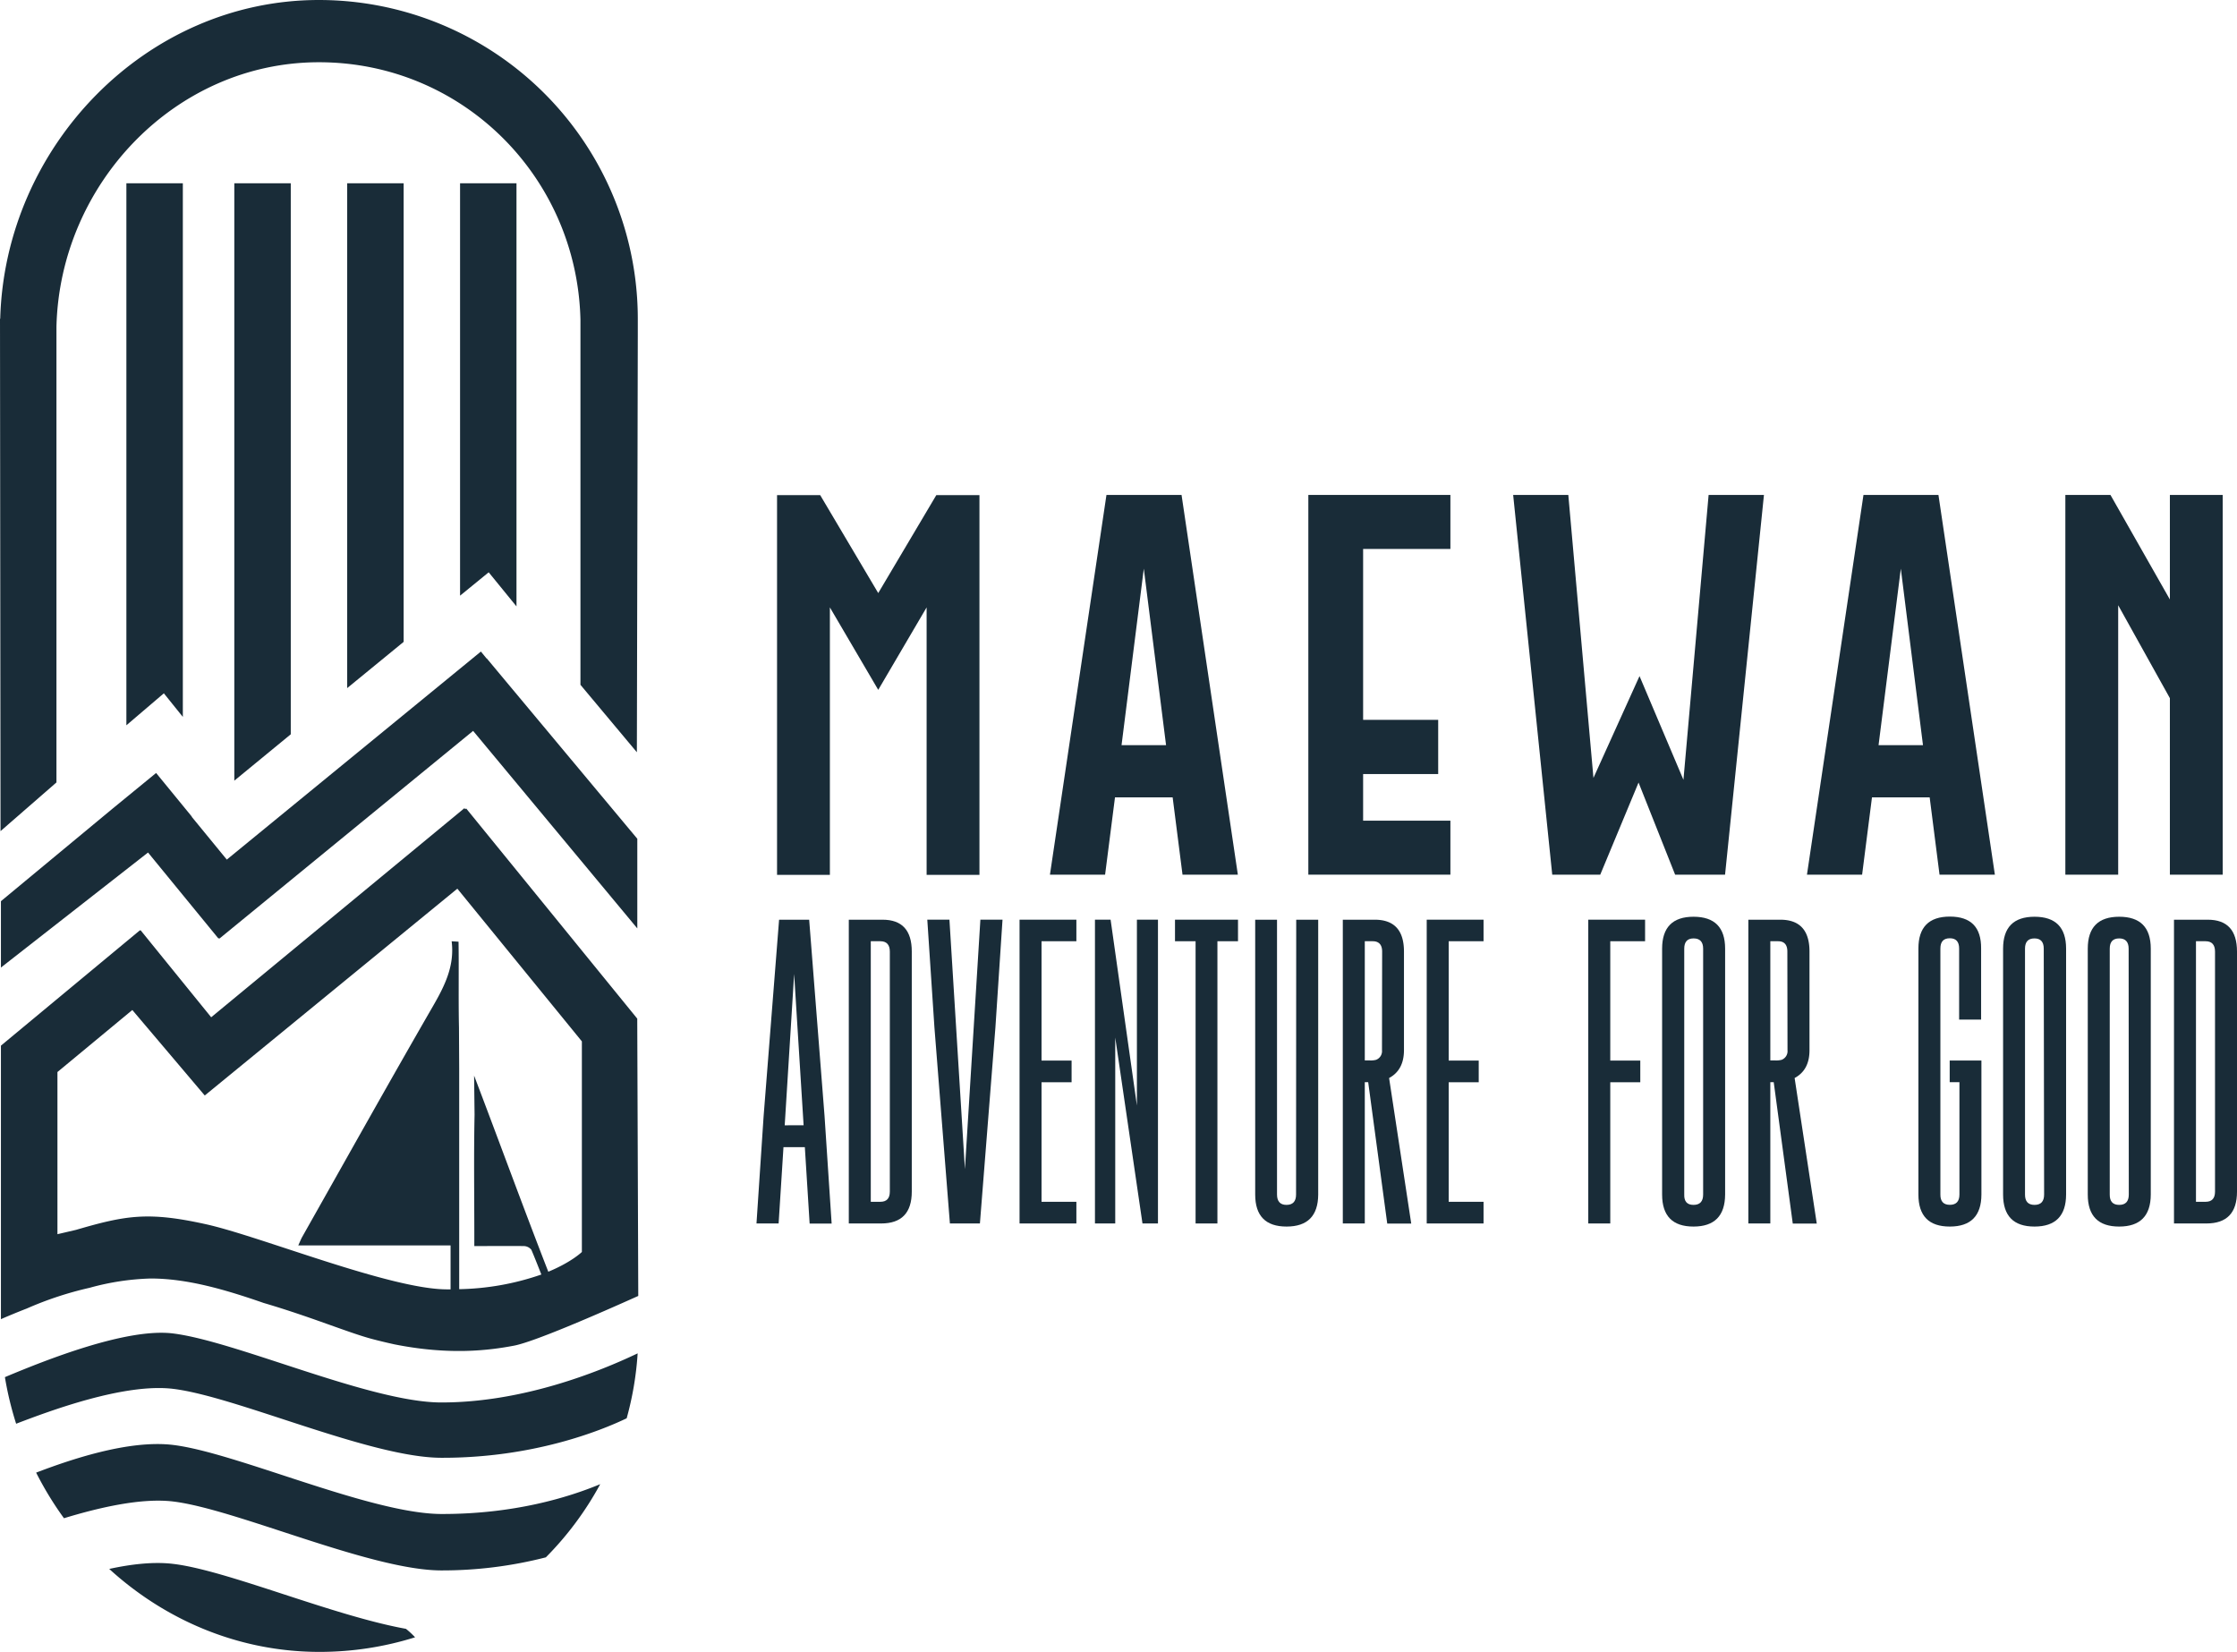 <svg id="Calque_1" data-name="Calque 1" xmlns="http://www.w3.org/2000/svg"
     viewBox="0 0 723.57 534.2"
    width="723.57"
     height="534.2"
>
    <defs>
        <style>.cls-1{fill:#192c38;}</style>
    </defs>
    <polygon class="cls-1" points="59.14 231.86 59.14 59.27 40.88 59.27 40.88 234.57 53 224.23 59.14 231.86"/>
    <polygon class="cls-1" points="75.79 59.27 75.79 252.48 94.05 237.48 94.05 59.27 75.79 59.27"/>
    <polygon class="cls-1" points="112.3 59.27 112.3 222.54 130.56 207.59 130.56 59.27 112.3 59.27"/>
    <polygon class="cls-1" points="167.06 196.12 167.06 59.27 148.81 59.27 148.81 192.65 158.07 185.09 167.06 196.12"/>
    <path class="cls-1"
          d="M150.79,261.47l-.3.24-.28-.33L68.31,329,45.48,300.86l-.12.1-.09-.1L.3,338.18v88.46c2.29-1,5.14-2.19,8.38-3.45A111.38,111.38,0,0,1,29,416.49a81.94,81.94,0,0,1,19.72-3c11.83,0,24.07,3.57,36.6,7.92,15.42,4.53,27.46,9.64,35.07,11.65,2,.53,4.47,1.13,7.2,1.73,17.68,3.52,30.33,2,38.62.43,6.45-1.21,26.82-10.06,40.24-16.09l-.33-89.69ZM177.35,411.3c-7.85-20.13-16.38-43.46-24-63.43l.15,12.63c-.27,13-.08,26-.08,39V403c5.58,0,10.81-.06,16,0a3.18,3.18,0,0,1,2.45,1.2c.65,1.48,1.89,4.58,3.23,8a85.39,85.39,0,0,1-26.57,4.74v-71.4l-.07-13.27c-.2-9.23,0-18.47-.14-27.71l-2.23-.14c1,8-2.28,14.49-6.14,21.16-14.26,24.71-28.17,49.62-42.2,74.46-.39.7-.68,1.45-1.27,2.74h49.26V417l-1.16,0c-18.36,0-60.36-17.17-78-21.07-18.56-4.1-25.75-2.92-42,1.83l-6,1.4V346.71L42.8,326.65,66.23,354.3l81.7-66.89,40.28,49.39v68.11S184.91,408.17,177.35,411.3Z"/>
    <polygon class="cls-1"
             points="0.3 291.46 0.3 312.92 47.88 275.72 70.67 303.55 70.86 303.4 70.98 303.55 153.03 236.38 206.14 300.26 206.14 271.27 157.44 212.93 157.39 212.97 155.55 210.72 73.36 278.01 62.01 264.16 62.06 264.12 50.49 249.99 50.45 250.03 36.32 261.6 0.3 291.46"/>
    <path class="cls-1"
          d="M55.87,431.25c-15-1.81-41.13,8.62-54.28,14.14a107.1,107.1,0,0,0,3.63,15.07c10.91-4.17,35-13.2,50.8-11.28,20.43,2.48,63.7,22.22,86.68,22.29,29.74.09,51.62-8.76,60-12.77a102.69,102.69,0,0,0,3.55-21c-13.16,6.27-37.71,15.95-63.7,15.88C119.56,453.47,76.3,433.73,55.87,431.25Z"/>
    <path class="cls-1"
          d="M131.3,526.79c-23.89-4.32-57.86-18.94-75.28-21-6.37-.77-13.64.09-20.69,1.63,18.15,16.56,41.93,26.83,68,26.83a103.28,103.28,0,0,0,30.93-4.72A26.28,26.28,0,0,0,131.3,526.79Z"/>
    <path class="cls-1"
          d="M56,467.32c-14.53-1.76-33.75,4.93-44.31,8.95a107.88,107.88,0,0,0,9,14.75c11.38-3.47,25.09-6.65,35.33-5.41,20.43,2.48,63.7,22.22,86.68,22.29a134.87,134.87,0,0,0,33.86-4.23A103.64,103.64,0,0,0,194.15,480c-10.18,4.24-27.88,9.72-51.45,9.65C119.72,489.54,76.45,469.8,56,467.32Z"/>
    <path class="cls-1"
          d="M18.26,105.71c1.08-46.24,38.47-85.58,84.9-85.58s83.51,37.1,84.59,83.27V221.48L206,243.29l.3-135.25v-4.88A103.15,103.15,0,0,0,103.16,0C47.14,0,1.59,47.35.07,103.09H0L.17,268.8l18.09-15.75Z"/>
    <polygon class="cls-1"
             points="316.81 282.95 316.81 160.14 302.85 160.14 284.07 191.81 265.3 160.14 251.34 160.14 251.34 282.95 268.43 282.95 268.43 196.44 284.07 223.11 299.72 196.44 299.72 282.95 316.81 282.95"/>
    <path class="cls-1"
          d="M400.39,282.88,382.18,160.07H357.89L339.61,282.88h17.84l3.2-25H379.3l3.19,25ZM362.77,241l7.2-57.09,7.2,57.09Z"/>
    <polygon class="cls-1"
             points="469.14 265.42 440.91 265.42 440.91 250.34 465.19 250.34 465.19 232.81 440.91 232.81 440.91 177.54 469.14 177.54 469.14 160.07 423.19 160.07 423.19 282.88 469.14 282.88 469.14 265.42"/>
    <polygon class="cls-1"
             points="530 253.09 541.83 282.88 557.98 282.88 570.56 160.07 552.66 160.07 544.52 252.21 530.31 218.66 515.41 251.59 507.28 160.07 489.44 160.07 502.08 282.88 517.61 282.88 530 253.09"/>
    <path class="cls-1"
          d="M602.75,160.07,584.47,282.88h17.84l3.19-25h18.66l3.19,25h17.9L627,160.07ZM607.63,241l7.2-57.09L622,241Z"/>
    <polygon class="cls-1"
             points="718.94 282.88 718.94 160.07 701.86 160.07 701.86 193.88 682.64 160.07 668.05 160.07 668.05 282.88 685.14 282.88 685.14 195.75 701.86 225.8 701.86 282.88 718.94 282.88"/>
    <path class="cls-1"
          d="M261.73,297.45H252l-5,63.49-2.31,34.75h7.16L253.42,371h6.91l1.55,24.73H269l-2.3-34.85Zm-7.91,66.49L256.87,315l3.06,48.92Z"/>
    <path class="cls-1"
          d="M285.47,297.45H274.55v98.24H285q9.92,0,9.92-10.31V307.76Q294.93,297.44,285.47,297.45Zm2.35,87.93q0,3.3-3.06,3.3h-3.1V304.41h3.1c2,0,3.06,1.11,3.06,3.35Z"/>
    <polygon class="cls-1"
             points="312.11 378.12 307.1 297.44 299.94 297.44 302.24 332.2 307.25 395.69 316.96 395.69 321.97 332.3 324.27 297.44 317.11 297.44 312.11 378.12"/>
    <polygon class="cls-1"
             points="329.78 395.69 348.16 395.69 348.16 388.68 336.89 388.68 336.89 350.02 346.61 350.02 346.61 343.01 336.89 343.01 336.89 304.41 348.16 304.41 348.16 297.44 329.78 297.44 329.78 395.69"/>
    <polygon class="cls-1"
             points="367.74 357.54 359.23 297.44 354.17 297.44 354.17 395.69 360.73 395.69 360.73 335.55 369.54 395.69 374.55 395.69 374.55 297.44 367.74 297.44 367.74 357.54"/>
    <polygon class="cls-1"
             points="380.06 304.41 386.72 304.41 386.72 395.69 393.78 395.69 393.78 304.41 400.44 304.41 400.44 297.44 380.06 297.44 380.06 304.41"/>
    <path class="cls-1"
          d="M419.22,386.33q0,3.35-3.11,3.35c-2,0-3.05-1.12-3.05-3.35V297.45H406v88.88q0,10.37,10.16,10.36t10.22-10.36V297.45h-7.11Z"/>
    <path class="cls-1"
          d="M454.12,339.66v-31.9q0-10.32-9.47-10.31H434.34v98.24h7.11V350h1.1l6.16,45.72h7.76l-7.16-47.07Q454.11,346.07,454.12,339.66Zm-7.11,0a3,3,0,0,1-1.91,3.1,6.7,6.7,0,0,1-2.05.2h-1.6V304.41H444c2,0,3.06,1.11,3.06,3.35Z"/>
    <polygon class="cls-1"
             points="461.48 395.69 479.86 395.69 479.86 388.68 468.59 388.68 468.59 350.02 478.3 350.02 478.3 343.01 468.59 343.01 468.59 304.41 479.86 304.41 479.86 297.44 461.48 297.44 461.48 395.69"/>
    <polygon class="cls-1"
             points="513.73 395.69 520.85 395.69 520.85 350.02 530.56 350.02 530.56 343.01 520.85 343.01 520.85 304.41 532.11 304.41 532.11 297.44 513.73 297.44 513.73 395.69"/>
    <path class="cls-1"
          d="M547.78,296.49q-10.15,0-10.16,10.32v79.52q0,10.37,10.16,10.36T558,386.33V306.81Q558,296.49,547.78,296.49Zm3.11,89.84q0,3.35-3.11,3.35t-3-3.35V306.81c0-2.2,1-3.31,3-3.31h.05c2,0,3.06,1.11,3.06,3.31Z"/>
    <path class="cls-1"
          d="M585.29,339.66v-31.9q0-10.32-9.46-10.31H565.51v98.24h7.11V350h1.1l6.16,45.72h7.76l-7.16-47.07Q585.3,346.07,585.29,339.66Zm-7.11,0a3,3,0,0,1-1.9,3.1,6.78,6.78,0,0,1-2.06.2h-1.6V304.41h2.51c2,0,3,1.11,3,3.35Z"/>
    <path class="cls-1"
          d="M630.69,296.44q-10.17,0-10.17,10.32v79.57q0,10.37,10.17,10.36t10.21-10.36V343H630.64v7h3.15v36.31q0,3.35-3.1,3.35t-3.06-3.35V306.76c0-2.2,1-3.31,3.06-3.31h0c2,0,3,1.11,3,3.31v23h7.11v-23Q640.9,296.44,630.69,296.44Z"/>
    <path class="cls-1"
          d="M658.08,296.49q-10.17,0-10.17,10.32v79.52q0,10.37,10.17,10.36t10.21-10.36V306.81Q668.29,296.49,658.08,296.49Zm3.1,89.84q0,3.35-3.1,3.35T655,386.33V306.81c0-2.2,1-3.31,3.06-3.31h0c2,0,3,1.11,3,3.31Z"/>
    <path class="cls-1"
          d="M685.47,296.49q-10.17,0-10.17,10.32v79.52q0,10.37,10.17,10.36t10.21-10.36V306.81Q695.68,296.49,685.47,296.49Zm3.1,89.84q0,3.35-3.1,3.35t-3.06-3.35V306.81c0-2.2,1-3.31,3.06-3.31h0c2,0,3.05,1.11,3.05,3.31Z"/>
    <path class="cls-1"
          d="M714.11,297.45H703.19v98.24h10.47q9.92,0,9.91-10.31V307.76Q723.57,297.44,714.11,297.45Zm2.35,87.93q0,3.3-3.05,3.3H710.3V304.41h3.11c2,0,3.05,1.11,3.05,3.35Z"/>
</svg>
